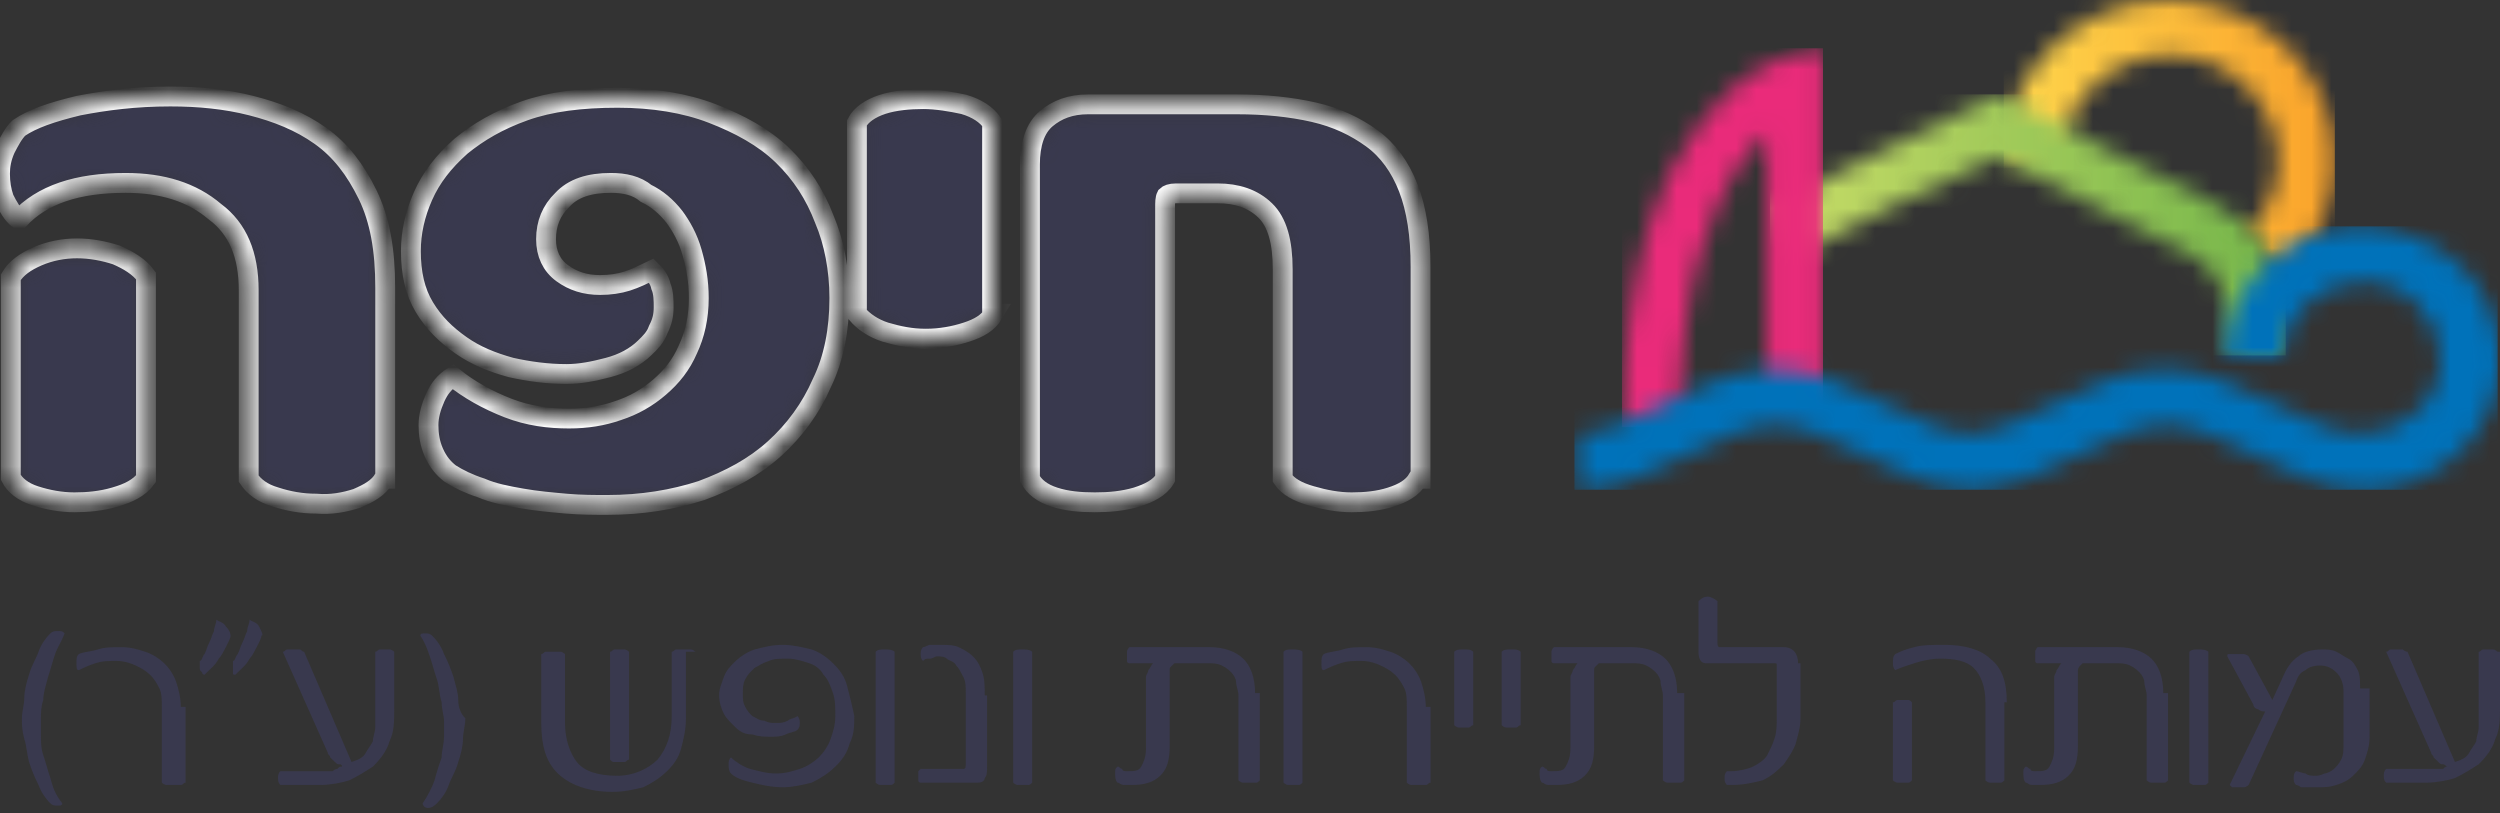 <svg width="126" height="41" viewBox="0 0 126 41" fill="none" xmlns="http://www.w3.org/2000/svg">
<rect x="0" y="0" width="126" height="41" fill="#333333" stroke="none"/>
<mask id="path-1-inside-1_941_5557" fill="white">
<path d="M71.46 24.13C71.188 24.592 70.711 24.856 70.097 25.053C69.484 25.252 68.803 25.317 68.122 25.317C67.441 25.317 66.76 25.186 66.078 24.988C65.397 24.79 64.92 24.526 64.648 24.13V13.573C64.648 12.187 64.375 11.197 63.762 10.604C63.149 10.01 62.332 9.746 61.378 9.746H59.266C58.994 9.746 58.857 9.812 58.789 9.878C58.721 10.01 58.721 10.208 58.721 10.472V24.13C58.449 24.592 57.904 24.856 57.291 25.053C56.609 25.252 55.928 25.317 55.179 25.317C54.429 25.317 53.748 25.252 53.135 25.053C52.522 24.856 52.113 24.526 51.909 24.13V8.294C51.909 7.238 52.181 6.447 52.726 5.985C53.271 5.523 53.953 5.259 54.838 5.259H62.332C63.762 5.259 65.056 5.391 66.215 5.655C67.373 5.919 68.326 6.381 69.144 6.975C69.961 7.568 70.574 8.426 70.983 9.482C71.392 10.538 71.596 11.857 71.596 13.441V24.13H71.46ZM50.07 15.816C49.797 16.278 49.32 16.542 48.707 16.74C48.094 16.938 47.413 17.07 46.663 17.07C45.914 17.07 45.301 16.938 44.62 16.74C44.007 16.542 43.53 16.212 43.189 15.816V6.183C43.394 5.787 43.87 5.457 44.484 5.259C45.097 5.061 45.846 4.995 46.527 4.995C47.209 4.995 47.958 5.127 48.571 5.259C49.252 5.457 49.729 5.787 50.002 6.183V15.816H50.07ZM42.304 15.024C42.304 16.608 42.031 18.059 41.418 19.313C40.873 20.567 40.056 21.689 39.034 22.612C38.012 23.536 36.786 24.196 35.355 24.724C33.925 25.186 32.358 25.449 30.587 25.449C29.974 25.449 29.292 25.449 28.543 25.384C27.794 25.317 27.044 25.252 26.295 25.119C25.546 24.988 24.864 24.856 24.251 24.592C23.638 24.394 23.093 24.13 22.685 23.866C22.344 23.602 22.072 23.272 21.867 22.81C21.663 22.348 21.595 21.886 21.595 21.424C21.595 20.963 21.731 20.501 21.935 20.039C22.14 19.577 22.412 19.247 22.821 18.983C23.638 19.643 24.592 20.171 25.614 20.567C26.636 20.963 27.657 21.095 28.679 21.095C29.565 21.095 30.382 20.963 31.132 20.699C31.949 20.435 32.63 20.039 33.243 19.511C33.857 18.983 34.334 18.389 34.674 17.598C35.015 16.872 35.219 16.014 35.219 15.024C35.219 14.167 35.083 13.441 34.878 12.715C34.674 11.989 34.334 11.395 33.993 10.933C33.584 10.406 33.107 10.01 32.562 9.746C32.085 9.35 31.472 9.218 30.791 9.218C29.701 9.218 28.884 9.482 28.339 10.076C27.794 10.604 27.521 11.263 27.521 12.055C27.521 12.781 27.794 13.375 28.339 13.771C28.884 14.167 29.497 14.364 30.246 14.364C30.723 14.364 31.2 14.299 31.609 14.167C32.017 14.035 32.426 13.837 32.835 13.639C33.039 13.837 33.243 14.101 33.312 14.431C33.448 14.76 33.448 15.156 33.448 15.486C33.448 15.882 33.38 16.212 33.175 16.608C33.039 17.004 32.767 17.268 32.494 17.532C32.017 17.994 31.404 18.323 30.655 18.521C29.905 18.719 29.224 18.851 28.543 18.851C27.589 18.851 26.636 18.719 25.75 18.521C24.796 18.257 23.979 17.927 23.23 17.4C22.48 16.872 21.867 16.278 21.39 15.486C20.913 14.694 20.709 13.771 20.709 12.649C20.709 11.725 20.913 10.802 21.322 9.878C21.731 8.954 22.344 8.162 23.23 7.37C24.115 6.645 25.137 6.051 26.431 5.589C27.726 5.127 29.292 4.929 31.132 4.929C32.903 4.929 34.538 5.193 35.9 5.721C37.263 6.249 38.489 6.909 39.443 7.832C40.396 8.756 41.078 9.812 41.554 11.065C42.031 12.187 42.304 13.573 42.304 15.024ZM7.357 24.13C7.017 24.592 6.472 24.856 5.79 25.053C5.109 25.252 4.428 25.317 3.747 25.317C3.065 25.317 2.384 25.186 1.771 24.988C1.158 24.79 0.749 24.46 0.545 24.064V13.969C0.817 13.507 1.294 13.177 1.907 12.913C2.521 12.649 3.202 12.517 3.883 12.517C4.564 12.517 5.245 12.649 5.858 12.847C6.472 13.111 7.017 13.441 7.357 13.903V24.13ZM19.347 24.13C19.074 24.592 18.597 24.856 17.984 25.119C17.371 25.317 16.69 25.449 15.941 25.384C15.191 25.384 14.51 25.252 13.897 25.053C13.216 24.856 12.807 24.526 12.534 24.13V14.628C12.534 12.847 11.989 11.527 10.831 10.669C9.673 9.68 8.175 9.218 6.335 9.218C3.883 9.218 2.112 9.812 0.954 11.065C0.613 10.802 0.409 10.406 0.204 10.01C0.068 9.614 0 9.218 0 8.756C0 8.36 0.068 7.964 0.272 7.502C0.477 7.107 0.681 6.711 0.954 6.447C1.635 5.985 2.589 5.655 3.951 5.325C5.314 5.061 6.812 4.863 8.583 4.863C10.014 4.863 11.376 4.995 12.671 5.325C13.965 5.655 15.123 6.117 16.145 6.843C17.167 7.568 17.916 8.558 18.529 9.812C19.142 11.065 19.415 12.583 19.415 14.496V24.13H19.347Z"/>
</mask>
<path d="M71.46 24.13C71.188 24.592 70.711 24.856 70.097 25.053C69.484 25.252 68.803 25.317 68.122 25.317C67.441 25.317 66.76 25.186 66.078 24.988C65.397 24.79 64.92 24.526 64.648 24.13V13.573C64.648 12.187 64.375 11.197 63.762 10.604C63.149 10.01 62.332 9.746 61.378 9.746H59.266C58.994 9.746 58.857 9.812 58.789 9.878C58.721 10.01 58.721 10.208 58.721 10.472V24.13C58.449 24.592 57.904 24.856 57.291 25.053C56.609 25.252 55.928 25.317 55.179 25.317C54.429 25.317 53.748 25.252 53.135 25.053C52.522 24.856 52.113 24.526 51.909 24.13V8.294C51.909 7.238 52.181 6.447 52.726 5.985C53.271 5.523 53.953 5.259 54.838 5.259H62.332C63.762 5.259 65.056 5.391 66.215 5.655C67.373 5.919 68.326 6.381 69.144 6.975C69.961 7.568 70.574 8.426 70.983 9.482C71.392 10.538 71.596 11.857 71.596 13.441V24.13H71.46ZM50.07 15.816C49.797 16.278 49.32 16.542 48.707 16.74C48.094 16.938 47.413 17.07 46.663 17.07C45.914 17.07 45.301 16.938 44.62 16.74C44.007 16.542 43.53 16.212 43.189 15.816V6.183C43.394 5.787 43.87 5.457 44.484 5.259C45.097 5.061 45.846 4.995 46.527 4.995C47.209 4.995 47.958 5.127 48.571 5.259C49.252 5.457 49.729 5.787 50.002 6.183V15.816H50.07ZM42.304 15.024C42.304 16.608 42.031 18.059 41.418 19.313C40.873 20.567 40.056 21.689 39.034 22.612C38.012 23.536 36.786 24.196 35.355 24.724C33.925 25.186 32.358 25.449 30.587 25.449C29.974 25.449 29.292 25.449 28.543 25.384C27.794 25.317 27.044 25.252 26.295 25.119C25.546 24.988 24.864 24.856 24.251 24.592C23.638 24.394 23.093 24.13 22.685 23.866C22.344 23.602 22.072 23.272 21.867 22.81C21.663 22.348 21.595 21.886 21.595 21.424C21.595 20.963 21.731 20.501 21.935 20.039C22.14 19.577 22.412 19.247 22.821 18.983C23.638 19.643 24.592 20.171 25.614 20.567C26.636 20.963 27.657 21.095 28.679 21.095C29.565 21.095 30.382 20.963 31.132 20.699C31.949 20.435 32.63 20.039 33.243 19.511C33.857 18.983 34.334 18.389 34.674 17.598C35.015 16.872 35.219 16.014 35.219 15.024C35.219 14.167 35.083 13.441 34.878 12.715C34.674 11.989 34.334 11.395 33.993 10.933C33.584 10.406 33.107 10.01 32.562 9.746C32.085 9.35 31.472 9.218 30.791 9.218C29.701 9.218 28.884 9.482 28.339 10.076C27.794 10.604 27.521 11.263 27.521 12.055C27.521 12.781 27.794 13.375 28.339 13.771C28.884 14.167 29.497 14.364 30.246 14.364C30.723 14.364 31.2 14.299 31.609 14.167C32.017 14.035 32.426 13.837 32.835 13.639C33.039 13.837 33.243 14.101 33.312 14.431C33.448 14.76 33.448 15.156 33.448 15.486C33.448 15.882 33.38 16.212 33.175 16.608C33.039 17.004 32.767 17.268 32.494 17.532C32.017 17.994 31.404 18.323 30.655 18.521C29.905 18.719 29.224 18.851 28.543 18.851C27.589 18.851 26.636 18.719 25.75 18.521C24.796 18.257 23.979 17.927 23.23 17.4C22.48 16.872 21.867 16.278 21.39 15.486C20.913 14.694 20.709 13.771 20.709 12.649C20.709 11.725 20.913 10.802 21.322 9.878C21.731 8.954 22.344 8.162 23.23 7.37C24.115 6.645 25.137 6.051 26.431 5.589C27.726 5.127 29.292 4.929 31.132 4.929C32.903 4.929 34.538 5.193 35.9 5.721C37.263 6.249 38.489 6.909 39.443 7.832C40.396 8.756 41.078 9.812 41.554 11.065C42.031 12.187 42.304 13.573 42.304 15.024ZM7.357 24.13C7.017 24.592 6.472 24.856 5.79 25.053C5.109 25.252 4.428 25.317 3.747 25.317C3.065 25.317 2.384 25.186 1.771 24.988C1.158 24.79 0.749 24.46 0.545 24.064V13.969C0.817 13.507 1.294 13.177 1.907 12.913C2.521 12.649 3.202 12.517 3.883 12.517C4.564 12.517 5.245 12.649 5.858 12.847C6.472 13.111 7.017 13.441 7.357 13.903V24.13ZM19.347 24.13C19.074 24.592 18.597 24.856 17.984 25.119C17.371 25.317 16.69 25.449 15.941 25.384C15.191 25.384 14.51 25.252 13.897 25.053C13.216 24.856 12.807 24.526 12.534 24.13V14.628C12.534 12.847 11.989 11.527 10.831 10.669C9.673 9.68 8.175 9.218 6.335 9.218C3.883 9.218 2.112 9.812 0.954 11.065C0.613 10.802 0.409 10.406 0.204 10.01C0.068 9.614 0 9.218 0 8.756C0 8.36 0.068 7.964 0.272 7.502C0.477 7.107 0.681 6.711 0.954 6.447C1.635 5.985 2.589 5.655 3.951 5.325C5.314 5.061 6.812 4.863 8.583 4.863C10.014 4.863 11.376 4.995 12.671 5.325C13.965 5.655 15.123 6.117 16.145 6.843C17.167 7.568 17.916 8.558 18.529 9.812C19.142 11.065 19.415 12.583 19.415 14.496V24.13H19.347Z" fill="#39394E" stroke="white" mask="url(#path-1-inside-1_941_5557)"/>
<mask id="mask0_941_5557" style="mask-type:luminance" maskUnits="userSpaceOnUse" x="100" y="0" width="18" height="14">
<path d="M109.312 0C106.995 0 104.914 0.913 103.422 2.358C101.93 3.803 100.988 5.857 100.988 8.063H103.893C103.893 6.618 104.482 5.286 105.503 4.336C106.485 3.385 107.859 2.776 109.351 2.776C110.843 2.776 112.218 3.347 113.199 4.336C114.181 5.286 114.809 6.618 114.809 8.063C114.809 9.508 114.22 10.839 113.199 11.79L115.241 13.768C116.733 12.322 117.676 10.269 117.676 8.063C117.676 5.819 116.733 3.803 115.241 2.358C113.71 0.913 111.629 0 109.312 0Z" fill="white"/>
</mask>
<g mask="url(#mask0_941_5557)">
<path d="M117.676 0H100.988V13.806H117.676V0Z" fill="url(#paint0_linear_941_5557)"/>
</g>
<mask id="mask1_941_5557" style="mask-type:luminance" maskUnits="userSpaceOnUse" x="89" y="4" width="27" height="14">
<path d="M89.209 10.383L90.465 12.893L95.373 10.383L98.632 8.861L100.713 7.911L110.255 12.741C110.883 13.045 111.394 13.501 111.708 14.034C112.061 14.566 112.218 15.175 112.218 15.821C112.218 17.038 112.257 17.571 112.297 17.799C112.297 17.799 112.257 17.837 112.218 17.875H112.297C112.297 17.913 112.336 17.913 112.336 17.875L115.006 17.951C115.202 17.038 115.124 16.734 115.124 15.821C115.124 14.68 114.81 13.539 114.181 12.55C113.592 11.6 112.689 10.763 111.551 10.23H111.511L100.713 4.754L89.209 10.383Z" fill="white"/>
</mask>
<g mask="url(#mask1_941_5557)">
<path d="M115.202 4.754H89.209V17.913H115.202V4.754Z" fill="url(#paint1_linear_941_5557)"/>
</g>
<mask id="mask2_941_5557" style="mask-type:luminance" maskUnits="userSpaceOnUse" x="81" y="2" width="11" height="20">
<path d="M90.111 2.852C89.758 2.928 81.787 5.058 81.787 21.526H84.653C84.653 14.072 86.381 10.078 87.834 8.063C88.266 7.492 88.659 7.036 89.051 6.656V20.157H91.918V2.434L90.111 2.852Z" fill="white"/>
</mask>
<g mask="url(#mask2_941_5557)">
<path d="M91.879 2.434H81.748V21.526H91.879V2.434Z" fill="url(#paint2_linear_941_5557)"/>
</g>
<mask id="mask3_941_5557" style="mask-type:luminance" maskUnits="userSpaceOnUse" x="79" y="11" width="47" height="14">
<path d="M119.011 11.409C117.126 11.409 115.398 12.17 114.181 13.349C112.925 14.528 112.179 16.201 112.179 18.027H115.084C115.084 16.962 115.516 16.011 116.262 15.327C116.969 14.642 117.951 14.224 119.05 14.186C120.15 14.186 121.131 14.604 121.838 15.327C122.545 16.011 122.977 16.962 123.016 18.027C123.016 19.092 122.584 20.043 121.838 20.727C121.131 21.412 120.15 21.83 119.05 21.868C118.461 21.868 117.794 21.716 117.048 21.45C116.302 21.184 115.516 20.803 114.692 20.385C113.867 19.967 113.003 19.548 112.061 19.206C111.119 18.864 110.137 18.598 109.077 18.598C108.017 18.598 106.996 18.864 106.093 19.206C105.15 19.548 104.286 19.967 103.462 20.385C102.637 20.803 101.852 21.184 101.106 21.45C100.438 21.716 99.81 21.83 99.26 21.868C98.711 21.868 98.082 21.716 97.415 21.45C96.669 21.184 95.884 20.803 95.059 20.385C94.234 19.967 93.371 19.548 92.428 19.206C91.486 18.864 90.504 18.598 89.444 18.598C88.384 18.598 87.363 18.864 86.46 19.206C85.518 19.548 84.654 19.967 83.829 20.385C83.005 20.803 82.219 21.184 81.473 21.45C80.766 21.716 80.099 21.868 79.51 21.868V24.683H79.471H79.51H79.549C80.609 24.683 81.591 24.416 82.494 24.074C83.436 23.732 84.3 23.313 85.125 22.895C85.95 22.477 86.735 22.096 87.481 21.83C88.227 21.564 88.894 21.412 89.483 21.412C90.072 21.412 90.74 21.564 91.486 21.83C92.232 22.096 93.017 22.477 93.842 22.895C94.666 23.313 95.53 23.732 96.473 24.074C97.336 24.378 98.24 24.607 99.221 24.645C99.26 24.645 99.3 24.645 99.339 24.645C99.378 24.645 99.418 24.645 99.457 24.645C100.438 24.607 101.341 24.378 102.205 24.074C103.148 23.732 104.012 23.313 104.836 22.895C105.661 22.477 106.446 22.096 107.192 21.83C107.938 21.564 108.606 21.412 109.195 21.412C109.784 21.412 110.451 21.564 111.197 21.83C111.943 22.096 112.728 22.477 113.553 22.895C114.378 23.313 115.241 23.732 116.184 24.074C117.126 24.416 118.108 24.683 119.168 24.683C121.053 24.683 122.78 23.922 123.998 22.743C125.254 21.564 126 19.891 126 18.065C126 16.239 125.215 14.566 123.998 13.387C122.623 12.17 120.935 11.409 119.011 11.409Z" fill="white"/>
</mask>
<g mask="url(#mask3_941_5557)">
<path d="M125.883 11.409H79.353V24.683H125.883V11.409Z" fill="url(#paint3_radial_941_5557)"/>
</g>
<path d="M125.88 32.848C125.88 32.848 125.761 32.732 125.641 32.732C125.522 32.732 125.402 32.732 125.402 32.732H125.163C125.044 32.732 125.044 32.848 124.924 32.848V35.974C124.924 36.205 124.924 36.437 124.924 36.668C124.924 36.9 124.805 37.131 124.805 37.363C124.685 37.594 124.566 37.71 124.446 37.942C124.327 38.173 124.088 38.289 123.729 38.405L121.339 32.848C121.219 32.848 121.1 32.732 121.1 32.732C120.98 32.732 120.861 32.732 120.741 32.732C120.622 32.732 120.502 32.732 120.502 32.732C120.383 32.732 120.383 32.848 120.263 32.848L122.534 37.942C122.534 38.057 122.654 38.057 122.654 38.173C122.773 38.289 122.773 38.289 122.893 38.405C123.012 38.52 123.012 38.52 123.132 38.52C123.251 38.52 123.251 38.636 123.371 38.636C123.251 38.636 123.251 38.636 123.132 38.752C123.132 38.752 123.012 38.752 122.893 38.752C122.773 38.752 122.773 38.752 122.654 38.752C122.534 38.752 122.415 38.752 122.295 38.752H120.263C120.144 38.868 120.144 38.983 120.144 39.099C120.144 39.215 120.144 39.331 120.263 39.447H122.295C122.773 39.447 123.371 39.331 123.729 39.215C124.207 38.983 124.566 38.752 124.924 38.52C125.283 38.173 125.641 37.71 125.761 37.247C126 36.784 126 36.205 126 35.626V32.848H125.88ZM118.949 34.7C118.949 34.353 118.949 34.006 118.829 33.774C118.71 33.543 118.59 33.311 118.351 33.195C118.112 33.08 117.992 32.964 117.753 32.848C117.514 32.732 117.275 32.732 117.036 32.732C116.558 32.732 116.08 32.848 115.841 33.08C115.483 33.311 115.244 33.658 115.005 34.237L114.527 35.279L113.331 33.08C113.212 32.964 113.092 32.964 112.973 32.964C112.853 32.964 112.734 32.964 112.614 32.964C112.495 32.964 112.375 32.964 112.375 32.964C112.256 32.964 112.256 32.964 112.256 33.08L113.57 35.511C113.57 35.626 113.69 35.742 113.809 35.742C113.929 35.858 114.048 35.858 114.168 35.858L112.375 39.562L112.495 39.678C112.614 39.678 112.734 39.678 112.734 39.678C112.853 39.678 112.973 39.678 113.092 39.678C113.212 39.678 113.331 39.562 113.331 39.562L115.722 34.353C115.841 34.006 115.961 33.89 116.2 33.774C116.319 33.658 116.558 33.543 116.917 33.543C117.275 33.543 117.514 33.658 117.753 33.89C117.992 34.121 118.112 34.469 118.112 34.816V37.479C118.112 37.826 118.112 38.057 117.992 38.289C117.873 38.52 117.753 38.636 117.634 38.752C117.514 38.868 117.275 38.983 117.156 38.983C116.917 39.099 116.797 39.099 116.678 39.099C116.558 39.099 116.319 39.099 116.2 38.983C116.08 38.983 115.841 38.868 115.722 38.868C115.602 38.983 115.602 39.099 115.602 39.215C115.602 39.331 115.602 39.447 115.722 39.562C115.722 39.562 115.841 39.562 115.961 39.678C116.08 39.678 116.2 39.678 116.2 39.678C116.319 39.678 116.439 39.678 116.558 39.678C116.678 39.678 116.797 39.678 116.797 39.678C117.156 39.678 117.395 39.678 117.753 39.562C118.112 39.447 118.351 39.331 118.59 39.099C118.829 38.868 119.068 38.636 119.188 38.289C119.307 37.942 119.427 37.594 119.427 37.131V34.7H118.949ZM111.3 32.848C111.18 32.732 110.941 32.732 110.822 32.732C110.583 32.732 110.463 32.732 110.344 32.848V39.447C110.344 39.447 110.463 39.562 110.583 39.562C110.702 39.562 110.822 39.562 110.822 39.562C110.941 39.562 111.061 39.562 111.061 39.562C111.18 39.562 111.18 39.562 111.3 39.447V32.848ZM109.029 34.932C109.029 34.121 108.79 33.543 108.431 33.195C108.073 32.848 107.475 32.617 106.758 32.617H102.695C102.695 32.617 102.575 32.732 102.575 32.848C102.575 32.964 102.575 32.964 102.575 33.08C102.575 33.195 102.575 33.195 102.575 33.311C102.575 33.427 102.695 33.427 102.695 33.427H103.89C103.77 33.543 103.77 33.658 103.651 33.774C103.651 33.89 103.531 34.006 103.531 34.121C103.531 34.237 103.531 34.353 103.531 34.469C103.531 34.585 103.531 34.7 103.531 34.7V37.71C103.531 38.173 103.412 38.405 103.292 38.636C103.173 38.868 102.934 38.868 102.575 38.868C102.456 38.868 102.336 38.868 102.336 38.752C102.216 38.752 102.216 38.636 102.097 38.636C101.977 38.752 101.977 38.752 101.977 38.983C101.977 39.099 101.977 39.331 102.097 39.447C102.216 39.447 102.216 39.562 102.456 39.562C102.575 39.562 102.695 39.562 102.814 39.562C103.412 39.562 103.89 39.447 104.248 39.099C104.607 38.752 104.726 38.289 104.726 37.594V34.237V34.006C104.726 33.89 104.726 33.774 104.726 33.774C104.726 33.774 104.726 33.658 104.846 33.543L104.965 33.427H106.639C106.878 33.427 107.117 33.427 107.356 33.543C107.595 33.658 107.714 33.774 107.834 33.89C107.953 34.006 108.073 34.237 108.073 34.353C108.073 34.585 108.192 34.816 108.192 35.048V39.331C108.192 39.331 108.312 39.447 108.431 39.447C108.551 39.447 108.67 39.447 108.79 39.447C108.909 39.447 109.029 39.447 109.029 39.447C109.148 39.447 109.148 39.447 109.268 39.331V34.932H109.029ZM96.36 35.395C96.241 35.279 96.241 35.279 96.121 35.279C96.002 35.279 95.882 35.279 95.882 35.279C95.763 35.279 95.643 35.279 95.643 35.279C95.524 35.279 95.524 35.395 95.404 35.395V39.331C95.404 39.331 95.524 39.447 95.643 39.447C95.763 39.447 95.882 39.447 95.882 39.447H96.121C96.241 39.447 96.241 39.447 96.36 39.331V35.395ZM101.141 35.395C101.141 34.353 100.902 33.658 100.304 33.195C99.826 32.732 98.99 32.501 98.034 32.501C97.436 32.501 96.838 32.501 96.48 32.617C96.002 32.732 95.763 32.848 95.524 32.964C95.404 33.08 95.404 33.195 95.404 33.427C95.404 33.543 95.404 33.658 95.524 33.774C95.763 33.658 96.121 33.543 96.48 33.427C96.838 33.311 97.316 33.195 97.794 33.195C98.511 33.195 99.109 33.311 99.468 33.658C99.826 34.006 100.065 34.585 100.065 35.395V39.331C100.065 39.331 100.185 39.447 100.304 39.447C100.424 39.447 100.543 39.447 100.543 39.447H100.782C100.902 39.447 100.902 39.447 101.021 39.331V35.395H101.141ZM90.624 33.427C90.624 32.964 90.385 32.617 89.906 32.617H86.68C86.56 32.617 86.56 32.501 86.56 32.385V30.301C86.441 30.186 86.201 30.07 86.082 30.07C85.843 30.07 85.723 30.186 85.604 30.301V32.848C85.604 33.195 85.723 33.427 85.962 33.427H89.428C89.548 33.427 89.548 33.427 89.548 33.543C89.548 33.658 89.548 33.658 89.548 33.774V36.205C89.548 36.553 89.548 36.9 89.428 37.247C89.309 37.594 89.189 37.826 89.07 38.057C88.95 38.289 88.592 38.52 88.353 38.636C88.114 38.752 87.636 38.868 87.277 38.868H87.038C86.919 38.983 86.919 39.099 86.919 39.215C86.919 39.331 86.919 39.447 87.038 39.562H87.277C87.875 39.562 88.353 39.447 88.831 39.331C89.309 39.099 89.548 38.868 89.906 38.52C90.145 38.173 90.385 37.826 90.504 37.479C90.624 37.016 90.743 36.668 90.743 36.205V33.427H90.624ZM84.528 34.932C84.528 34.121 84.289 33.543 83.931 33.195C83.572 32.848 82.975 32.617 82.257 32.617H78.314C78.314 32.617 78.194 32.732 78.194 32.848C78.194 32.964 78.194 32.964 78.194 33.08C78.194 33.195 78.194 33.195 78.194 33.311C78.194 33.427 78.314 33.427 78.314 33.427H79.509C79.389 33.543 79.389 33.658 79.27 33.774C79.27 33.89 79.15 34.006 79.15 34.121C79.15 34.237 79.15 34.353 79.15 34.469C79.15 34.585 79.15 34.7 79.15 34.7V37.71C79.15 38.173 79.031 38.405 78.911 38.636C78.791 38.868 78.552 38.868 78.194 38.868C78.074 38.868 77.955 38.868 77.955 38.752C77.835 38.752 77.835 38.636 77.716 38.636C77.596 38.752 77.596 38.752 77.596 38.983C77.596 39.099 77.596 39.331 77.716 39.447C77.835 39.447 77.835 39.562 78.074 39.562C78.194 39.562 78.314 39.562 78.433 39.562C79.031 39.562 79.509 39.447 79.867 39.099C80.226 38.752 80.345 38.289 80.345 37.594V34.237V34.006C80.345 33.89 80.345 33.774 80.345 33.774C80.345 33.658 80.345 33.658 80.465 33.543L80.584 33.427H82.257C82.496 33.427 82.736 33.427 82.975 33.543C83.214 33.658 83.333 33.774 83.453 33.89C83.572 34.006 83.692 34.237 83.692 34.353C83.692 34.585 83.811 34.816 83.811 35.048V39.331C83.811 39.331 83.931 39.447 84.05 39.447C84.17 39.447 84.289 39.447 84.409 39.447C84.528 39.447 84.648 39.447 84.648 39.447C84.767 39.447 84.767 39.447 84.887 39.331V34.932H84.528ZM76.64 32.848C76.521 32.732 76.401 32.732 76.162 32.732C75.923 32.732 75.804 32.732 75.684 32.848V36.553C75.684 36.553 75.804 36.668 75.923 36.668C76.043 36.668 76.162 36.668 76.162 36.668C76.282 36.668 76.401 36.668 76.401 36.668C76.521 36.668 76.521 36.553 76.64 36.553V32.848ZM74.25 32.848C74.13 32.732 74.011 32.732 73.772 32.732C73.533 32.732 73.413 32.732 73.294 32.848V36.553C73.294 36.553 73.413 36.668 73.533 36.668C73.652 36.668 73.772 36.668 73.772 36.668C73.891 36.668 74.011 36.668 74.011 36.668C74.13 36.668 74.13 36.553 74.25 36.553V32.848ZM71.86 35.626C71.86 35.163 71.74 34.7 71.621 34.353C71.501 34.006 71.262 33.658 71.023 33.427C70.784 33.195 70.425 32.964 70.067 32.848C69.708 32.732 69.35 32.617 68.872 32.617C68.394 32.617 68.035 32.617 67.677 32.732C67.318 32.848 66.96 32.848 66.721 32.964C66.601 33.08 66.601 33.195 66.601 33.427C66.601 33.658 66.601 33.774 66.721 33.774C66.96 33.658 67.199 33.543 67.557 33.427C67.916 33.311 68.155 33.311 68.633 33.311C68.991 33.311 69.35 33.427 69.589 33.543C69.828 33.658 70.067 33.774 70.306 34.006C70.545 34.237 70.665 34.469 70.784 34.7C70.903 34.932 70.903 35.279 70.903 35.626V39.447C70.903 39.447 71.023 39.562 71.143 39.562C71.262 39.562 71.382 39.562 71.501 39.562C71.621 39.562 71.74 39.562 71.86 39.562C71.979 39.562 71.979 39.447 72.099 39.447V35.626H71.86ZM65.645 32.848C65.525 32.732 65.286 32.732 65.167 32.732C64.928 32.732 64.808 32.732 64.689 32.848V39.447C64.689 39.447 64.808 39.562 64.928 39.562C65.047 39.562 65.167 39.562 65.167 39.562H65.406C65.525 39.562 65.525 39.562 65.645 39.447V32.848ZM63.255 34.932C63.255 34.121 63.016 33.543 62.657 33.195C62.298 32.848 61.701 32.617 60.984 32.617H56.92C56.92 32.617 56.801 32.732 56.801 32.848C56.801 32.964 56.801 32.964 56.801 33.08C56.801 33.195 56.801 33.195 56.801 33.311C56.801 33.427 56.92 33.427 56.92 33.427H58.115C57.996 33.543 57.996 33.658 57.876 33.774C57.876 33.89 57.757 34.006 57.757 34.121C57.757 34.237 57.757 34.353 57.757 34.469C57.757 34.585 57.757 34.7 57.757 34.7V37.71C57.757 38.173 57.637 38.405 57.518 38.636C57.398 38.868 57.159 38.868 56.801 38.868C56.681 38.868 56.562 38.868 56.562 38.752C56.442 38.752 56.442 38.636 56.323 38.636C56.203 38.752 56.203 38.752 56.203 38.983C56.203 39.099 56.203 39.331 56.323 39.447C56.442 39.447 56.442 39.562 56.681 39.562C56.801 39.562 56.92 39.562 57.04 39.562C57.637 39.562 58.115 39.447 58.474 39.099C58.833 38.752 58.952 38.289 58.952 37.594V34.237V34.006C58.952 33.89 58.952 33.774 58.952 33.774C58.952 33.658 58.952 33.658 59.072 33.543L59.191 33.427H60.864C61.103 33.427 61.342 33.427 61.581 33.543C61.82 33.658 61.94 33.774 62.059 33.89C62.179 34.006 62.298 34.237 62.298 34.353C62.298 34.585 62.418 34.816 62.418 35.048V39.331C62.418 39.331 62.538 39.447 62.657 39.447C62.776 39.447 62.896 39.447 63.016 39.447C63.135 39.447 63.255 39.447 63.255 39.447C63.374 39.447 63.374 39.447 63.494 39.331V34.932H63.255ZM52.02 32.848C51.901 32.732 51.662 32.732 51.542 32.732C51.303 32.732 51.184 32.732 51.064 32.848V39.447C51.064 39.447 51.184 39.562 51.303 39.562C51.423 39.562 51.542 39.562 51.542 39.562H51.781C51.901 39.562 51.901 39.562 52.02 39.447V32.848ZM49.63 35.048C49.63 34.585 49.63 34.237 49.51 33.89C49.391 33.543 49.271 33.311 49.032 33.08C48.793 32.848 48.554 32.732 48.315 32.617C48.076 32.501 47.718 32.501 47.359 32.501C47.239 32.501 47.12 32.501 46.881 32.501C46.761 32.501 46.642 32.617 46.523 32.617C46.403 32.732 46.403 32.848 46.403 32.964C46.403 33.08 46.403 33.195 46.523 33.311C46.642 33.195 46.642 33.195 46.881 33.195C47.001 33.195 47.12 33.08 47.239 33.08C47.359 33.08 47.598 33.08 47.718 33.195C47.837 33.311 48.076 33.311 48.196 33.543C48.315 33.658 48.435 33.89 48.554 34.121C48.674 34.353 48.674 34.585 48.674 34.932V38.52C48.674 38.636 48.674 38.752 48.554 38.752H46.403L46.283 38.868C46.283 38.983 46.283 38.983 46.283 39.099C46.283 39.215 46.283 39.215 46.283 39.331C46.283 39.447 46.403 39.447 46.403 39.447H49.271C49.51 39.447 49.63 39.331 49.63 39.215C49.749 39.099 49.749 38.868 49.749 38.636V35.048H49.63ZM45.088 32.848C44.969 32.732 44.73 32.732 44.61 32.732C44.371 32.732 44.252 32.732 44.132 32.848V39.447C44.132 39.447 44.252 39.562 44.371 39.562C44.491 39.562 44.61 39.562 44.61 39.562H44.849C44.969 39.562 44.969 39.562 45.088 39.447V32.848ZM42.698 34.585C42.578 34.121 42.339 33.774 41.981 33.427C41.622 33.08 41.264 32.848 40.905 32.732C40.427 32.617 39.949 32.501 39.471 32.501C38.873 32.501 38.515 32.617 38.037 32.732C37.678 32.848 37.32 33.08 37.081 33.311C36.842 33.543 36.603 33.774 36.483 34.121C36.364 34.469 36.244 34.7 36.244 35.048C36.244 35.395 36.364 35.742 36.483 35.974C36.603 36.205 36.842 36.437 37.081 36.668C37.32 36.9 37.559 37.016 37.917 37.016C38.276 37.131 38.515 37.131 38.873 37.131C39.112 37.131 39.352 37.131 39.591 37.016C39.83 36.9 40.069 36.9 40.188 36.784C40.308 36.668 40.308 36.553 40.308 36.437C40.308 36.321 40.308 36.205 40.188 36.089C40.069 36.205 39.83 36.205 39.71 36.321C39.471 36.437 39.352 36.437 39.112 36.437C38.873 36.437 38.754 36.437 38.515 36.321C38.276 36.321 38.156 36.205 37.917 36.089C37.798 35.974 37.678 35.858 37.559 35.626C37.439 35.395 37.439 35.279 37.439 34.932C37.439 34.7 37.439 34.469 37.559 34.237C37.678 34.006 37.798 33.89 38.037 33.658C38.276 33.543 38.395 33.427 38.754 33.311C38.993 33.195 39.352 33.195 39.71 33.195C40.069 33.195 40.427 33.311 40.786 33.427C41.144 33.543 41.383 33.774 41.503 34.006C41.742 34.237 41.861 34.585 41.981 34.932C42.1 35.279 42.1 35.626 42.1 36.089C42.1 36.553 41.981 36.9 41.861 37.247C41.742 37.594 41.503 37.942 41.264 38.173C41.025 38.405 40.666 38.636 40.308 38.752C39.949 38.868 39.591 38.983 39.112 38.983C38.635 38.983 38.276 38.868 37.798 38.752C37.439 38.636 37.081 38.405 36.842 38.173C36.722 38.289 36.722 38.405 36.722 38.52C36.722 38.636 36.722 38.868 36.842 38.983C37.081 39.215 37.439 39.331 37.917 39.447C38.395 39.562 38.873 39.678 39.471 39.678C39.949 39.678 40.427 39.562 40.905 39.447C41.383 39.215 41.742 38.983 42.1 38.636C42.459 38.289 42.698 37.942 42.818 37.479C43.056 37.016 43.056 36.553 43.056 36.089C42.937 35.511 42.818 35.048 42.698 34.585ZM35.049 32.848C35.049 32.848 34.929 32.732 34.81 32.732C34.691 32.732 34.571 32.732 34.451 32.732C34.332 32.732 34.212 32.732 34.093 32.732C33.973 32.732 33.973 32.848 33.854 32.848V36.089C33.854 37.016 33.615 37.71 33.137 38.289C32.659 38.752 31.942 39.099 31.105 39.099C30.149 39.099 29.432 38.868 29.073 38.405C28.715 37.942 28.476 37.247 28.476 36.437V32.964C28.476 32.964 28.356 32.848 28.237 32.848C28.117 32.848 27.998 32.848 27.878 32.848C27.759 32.848 27.639 32.848 27.52 32.848C27.4 32.848 27.4 32.964 27.28 32.964V36.437C27.28 37.594 27.52 38.405 28.117 38.983C28.715 39.562 29.671 39.91 30.866 39.91C31.463 39.91 31.942 39.794 32.42 39.678C32.898 39.447 33.256 39.215 33.615 38.868C33.973 38.52 34.212 38.173 34.332 37.71C34.451 37.247 34.571 36.784 34.571 36.205V32.848H35.049ZM31.703 32.848C31.703 32.848 31.583 32.732 31.463 32.732C31.344 32.732 31.224 32.732 31.224 32.732C31.105 32.732 30.985 32.732 30.985 32.732C30.866 32.732 30.866 32.848 30.747 32.848V38.289C30.866 38.405 30.866 38.405 30.985 38.405C31.105 38.405 31.105 38.405 31.224 38.405C31.344 38.405 31.463 38.405 31.463 38.405C31.583 38.405 31.583 38.289 31.703 38.289V32.848Z" fill="#39394E"/>
<path d="M23.096 35.279C23.096 34.932 22.976 34.585 22.857 34.122C22.737 33.774 22.618 33.427 22.379 32.964C22.259 32.617 22.02 32.269 21.781 32.038C21.662 31.922 21.542 31.922 21.423 31.922C21.303 31.922 21.184 31.922 21.184 32.038C21.423 32.385 21.542 32.733 21.662 33.08C21.781 33.427 21.901 33.89 22.02 34.237C22.14 34.585 22.14 35.048 22.259 35.395C22.259 35.742 22.379 36.09 22.379 36.321C22.379 36.553 22.379 36.9 22.379 37.131C22.379 37.479 22.259 37.826 22.259 38.173C22.14 38.52 22.02 38.868 21.901 39.331C21.781 39.678 21.542 40.141 21.303 40.488C21.303 40.604 21.423 40.72 21.542 40.72C21.662 40.72 21.781 40.72 22.02 40.488C22.259 40.257 22.498 39.91 22.618 39.562C22.737 39.215 22.976 38.868 23.096 38.405C23.215 38.057 23.335 37.594 23.335 37.247C23.335 36.9 23.454 36.553 23.454 36.205C23.215 35.974 23.096 35.627 23.096 35.279ZM19.869 32.848C19.869 32.848 19.75 32.732 19.63 32.732C19.51 32.732 19.391 32.732 19.391 32.732C19.271 32.732 19.152 32.732 19.152 32.732C19.032 32.732 19.032 32.848 18.913 32.848V35.974C18.913 36.205 18.913 36.437 18.913 36.668C18.913 36.9 18.793 37.131 18.793 37.363C18.674 37.594 18.554 37.71 18.435 37.942C18.315 38.173 18.076 38.289 17.718 38.405L15.327 32.848C15.208 32.848 15.208 32.732 15.088 32.732C14.969 32.732 14.849 32.732 14.73 32.732C14.61 32.732 14.491 32.732 14.491 32.732C14.371 32.732 14.371 32.848 14.252 32.848L16.523 37.942C16.523 38.057 16.642 38.057 16.642 38.173C16.762 38.289 16.762 38.289 16.881 38.405C17.001 38.52 17.001 38.52 17.12 38.52C17.24 38.52 17.24 38.636 17.24 38.636C17.12 38.636 17.12 38.636 17.001 38.752C17.001 38.752 16.881 38.752 16.762 38.868C16.642 38.868 16.642 38.868 16.523 38.868C16.403 38.868 16.284 38.868 16.164 38.868H14.132C14.013 38.983 14.013 39.099 14.013 39.215C14.013 39.331 14.013 39.447 14.132 39.562H16.164C16.642 39.562 17.24 39.447 17.598 39.331C18.076 39.099 18.435 38.868 18.793 38.636C19.152 38.289 19.51 37.826 19.63 37.363C19.869 36.9 19.869 36.321 19.869 35.742V32.848ZM11.383 31.575C11.264 31.343 11.025 31.343 10.905 31.228C10.905 31.459 10.786 31.575 10.786 31.806C10.666 32.038 10.666 32.154 10.547 32.385C10.427 32.617 10.427 32.733 10.308 32.964C10.188 33.08 10.188 33.311 10.069 33.311V33.427C10.069 33.543 10.069 33.543 10.069 33.658C10.069 33.774 10.069 33.774 10.188 33.89C10.188 34.006 10.308 34.006 10.308 34.006C10.427 33.89 10.547 33.774 10.666 33.658C10.786 33.543 10.905 33.427 11.025 33.196C11.144 33.08 11.264 32.848 11.383 32.617C11.503 32.385 11.622 32.154 11.622 32.038C11.622 32.038 11.622 31.806 11.383 31.575ZM13.057 31.575C12.937 31.343 12.698 31.343 12.579 31.228C12.579 31.459 12.459 31.575 12.459 31.806C12.339 32.038 12.339 32.154 12.22 32.385C12.101 32.617 12.101 32.733 11.981 32.964C11.861 33.08 11.861 33.311 11.742 33.311V33.427C11.742 33.543 11.742 33.543 11.742 33.658C11.742 33.774 11.742 33.774 11.742 33.89C11.742 34.006 11.742 34.006 11.861 34.006C11.981 33.89 12.101 33.774 12.22 33.658C12.339 33.543 12.459 33.427 12.579 33.196C12.698 33.08 12.818 32.848 12.937 32.617C13.057 32.385 13.176 32.154 13.176 32.038C13.296 32.038 13.176 31.806 13.057 31.575ZM9.113 35.627C9.113 35.163 8.993 34.7 8.874 34.353C8.754 34.006 8.515 33.658 8.276 33.427C8.037 33.196 7.678 32.964 7.32 32.848C6.961 32.733 6.603 32.617 6.125 32.617C5.647 32.617 5.288 32.617 4.93 32.732C4.571 32.848 4.213 32.848 3.973 32.964C3.854 33.08 3.854 33.196 3.854 33.427C3.854 33.658 3.854 33.774 3.973 33.774C4.213 33.658 4.452 33.543 4.81 33.427C5.169 33.311 5.408 33.311 5.886 33.311C6.244 33.311 6.603 33.427 6.842 33.543C7.081 33.658 7.32 33.774 7.559 34.006C7.798 34.237 7.917 34.469 8.037 34.7C8.156 34.932 8.156 35.279 8.156 35.627V39.447C8.156 39.447 8.276 39.562 8.396 39.562C8.515 39.562 8.635 39.562 8.754 39.562C8.874 39.562 8.993 39.562 9.113 39.562C9.232 39.562 9.232 39.447 9.352 39.447V35.627H9.113ZM2.539 39.215C2.42 38.868 2.3 38.405 2.181 38.057C2.061 37.71 2.061 37.363 2.061 37.016C2.061 36.668 2.061 36.437 2.061 36.205C2.061 35.974 2.061 35.627 2.181 35.279C2.181 34.932 2.3 34.585 2.42 34.122C2.539 33.774 2.659 33.311 2.778 32.964C2.898 32.617 3.137 32.269 3.256 31.922C3.137 31.806 3.137 31.806 2.898 31.806C2.778 31.806 2.659 31.806 2.539 31.922C2.3 32.154 2.061 32.501 1.942 32.848C1.822 33.196 1.583 33.543 1.464 34.006C1.344 34.353 1.225 34.816 1.225 35.163C1.225 35.511 1.105 35.858 1.105 36.205C1.105 36.553 1.105 36.784 1.225 37.247C1.344 37.594 1.344 37.942 1.464 38.405C1.583 38.752 1.703 39.099 1.942 39.562C2.061 39.91 2.3 40.257 2.539 40.488C2.659 40.604 2.778 40.604 2.898 40.604C3.017 40.604 3.137 40.604 3.137 40.488C2.778 40.025 2.659 39.678 2.539 39.215Z" fill="#39394E"/>
<defs>
<linearGradient id="paint0_linear_941_5557" x1="100.969" y1="6.895" x2="117.648" y2="6.895" gradientUnits="userSpaceOnUse">
<stop stop-color="#FFD74C"/>
<stop offset="1" stop-color="#FAA22A"/>
</linearGradient>
<linearGradient id="paint1_linear_941_5557" x1="89.189" y1="11.359" x2="115.098" y2="11.359" gradientUnits="userSpaceOnUse">
<stop stop-color="#C8DC67"/>
<stop offset="1" stop-color="#74B64A"/>
</linearGradient>
<linearGradient id="paint2_linear_941_5557" x1="86.826" y1="2.17" x2="86.826" y2="-19.902" gradientUnits="userSpaceOnUse">
<stop stop-color="#EA2B7A"/>
<stop offset="1" stop-color="#BB1F4B"/>
</linearGradient>
<radialGradient id="paint3_radial_941_5557" cx="0" cy="0" r="1" gradientUnits="userSpaceOnUse" gradientTransform="translate(102.619 -1.744) scale(23.262 22.531)">
<stop stop-color="#68CBF4"/>
<stop offset="0.83" stop-color="#0072BA"/>
<stop offset="1" stop-color="#0072BA"/>
</radialGradient>
</defs>
</svg>
